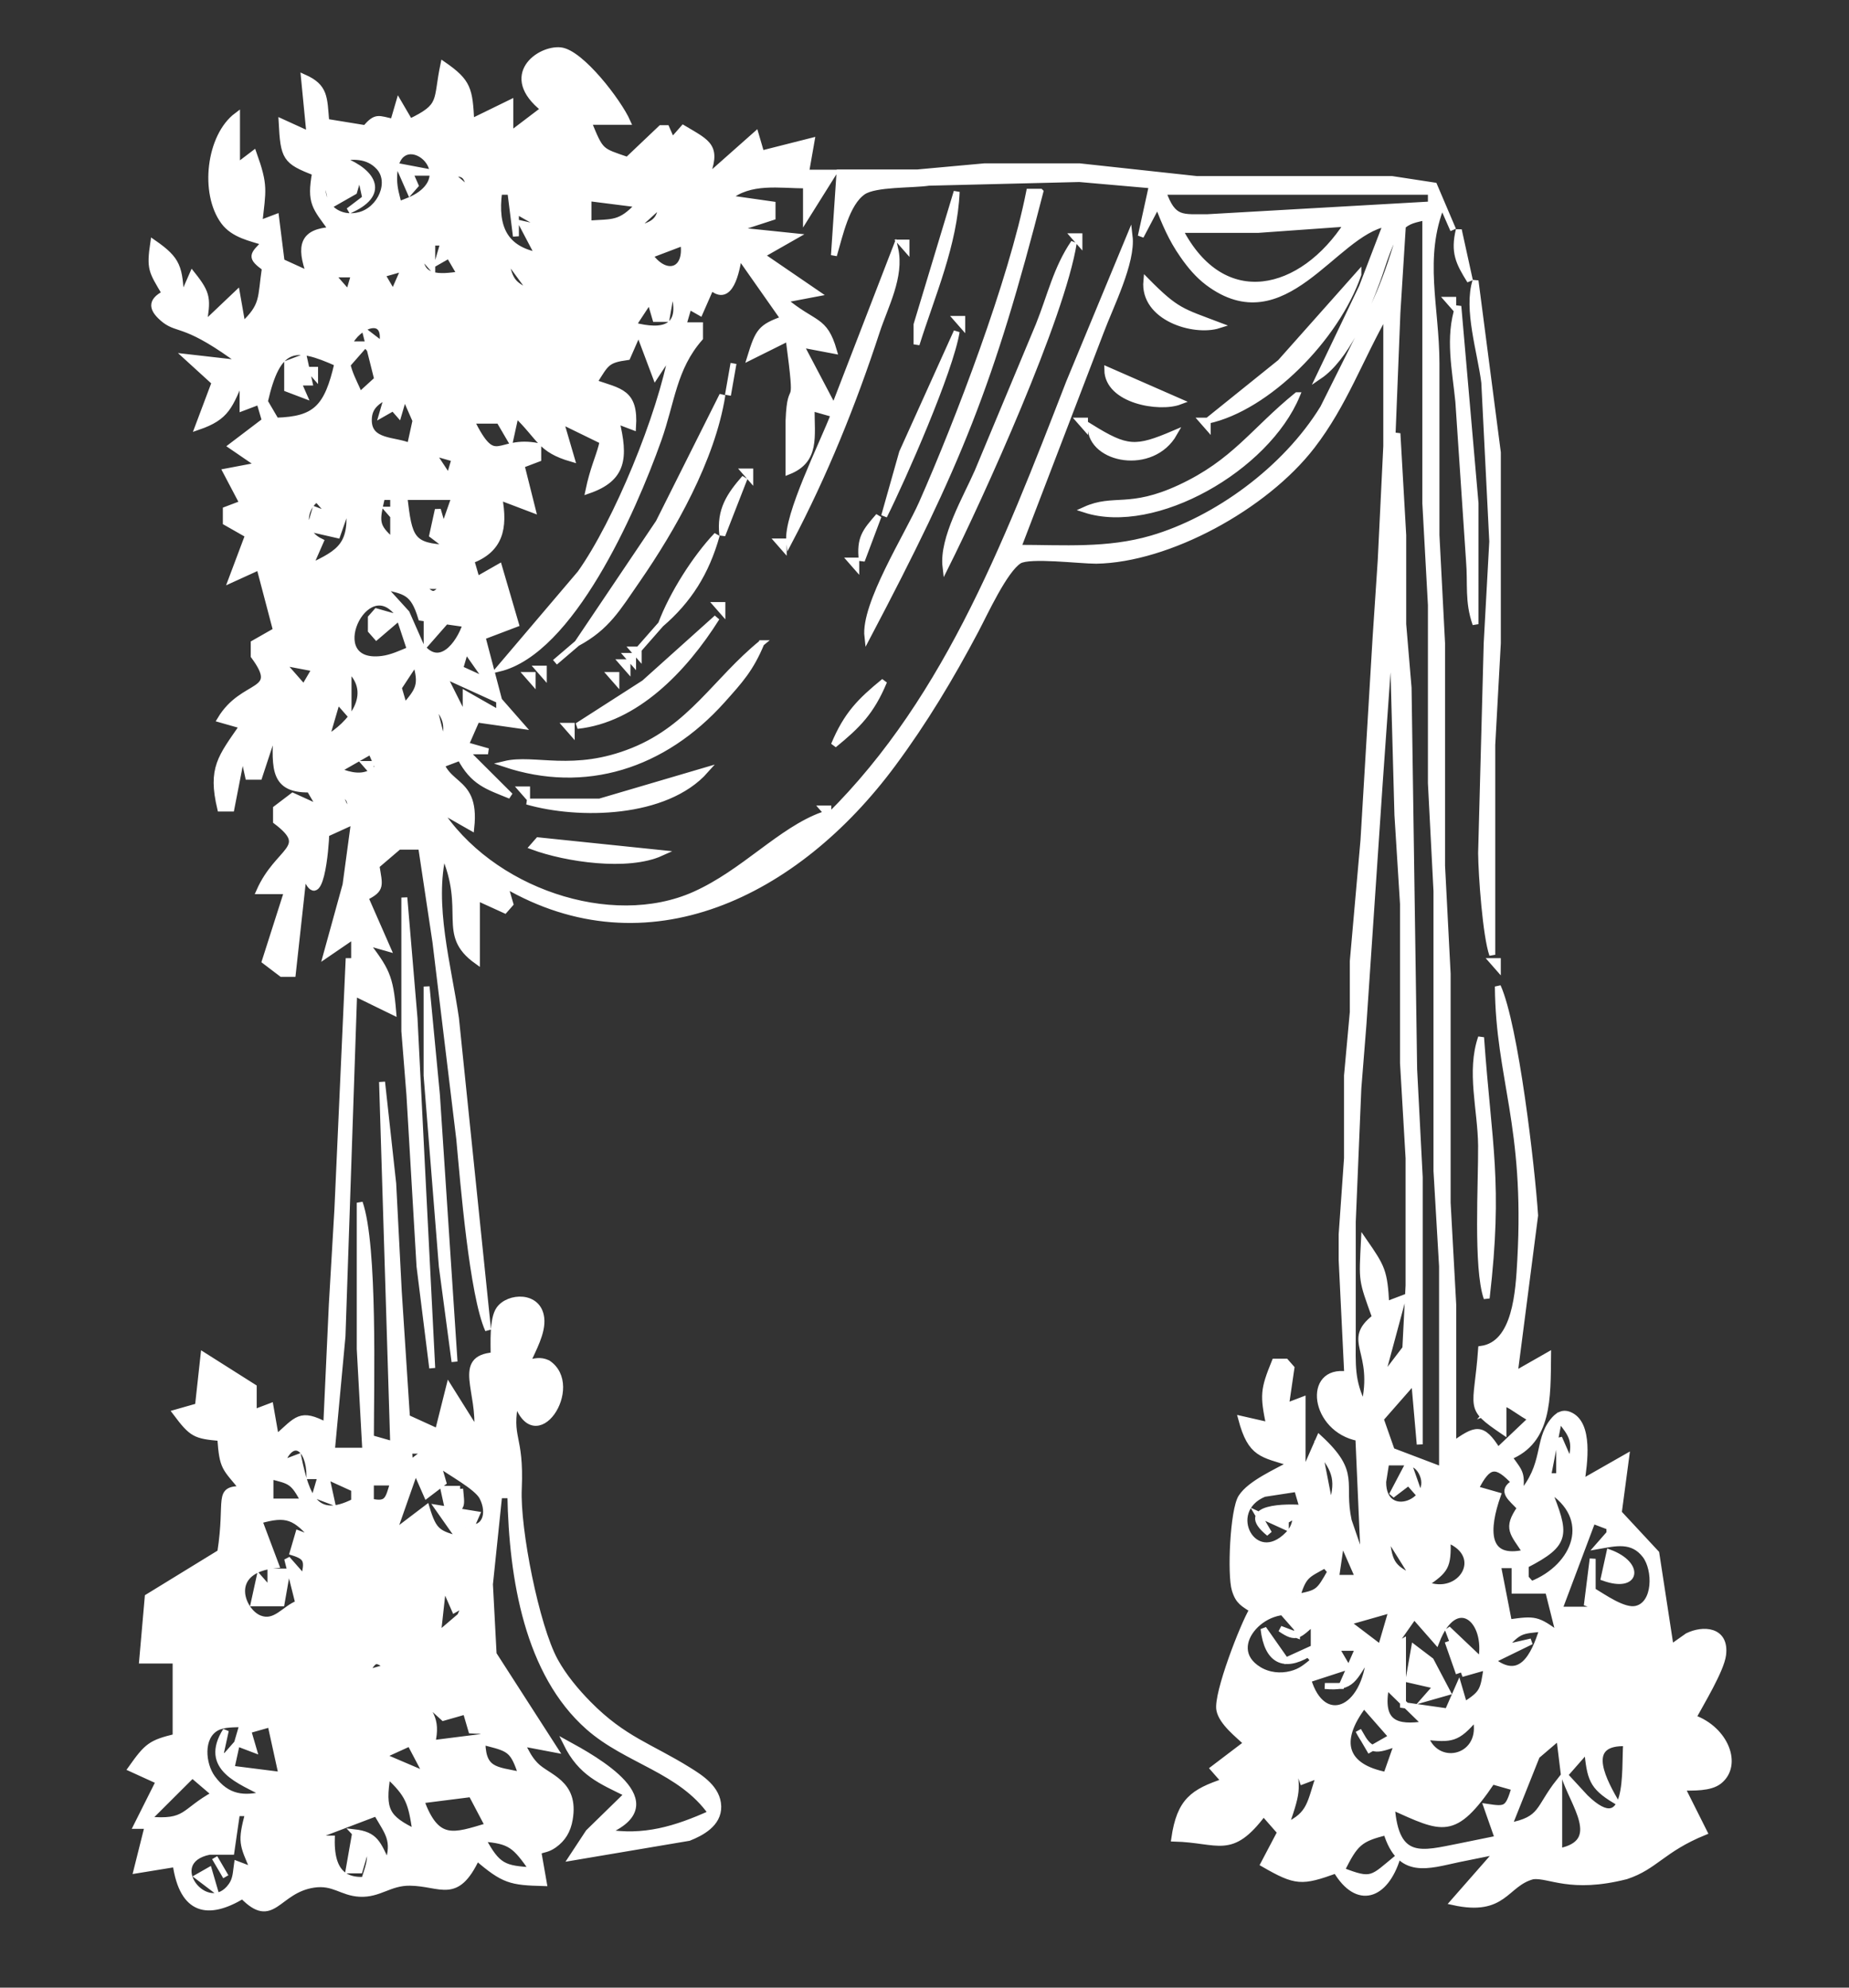 <?xml version="1.0" encoding="UTF-8" standalone="no"?>
<svg xmlns:inkscape="http://www.inkscape.org/namespaces/inkscape" xmlns:sodipodi="http://sodipodi.sourceforge.net/DTD/sodipodi-0.dtd" xmlns="http://www.w3.org/2000/svg" xmlns:svg="http://www.w3.org/2000/svg" width="80mm" height="86mm" viewBox="0 0 302.4 325.08" version="1.1" id="svg1" sodipodi:docname="Icon -White FZ.svg" inkscape:version="1.4 (e7c3feb100, 2024-10-09)">
  <rect x="0" y="0" width="302.4" height="325.08" fill="#333333" stroke="none"/>
  <defs id="defs1"></defs>
  <path id="Auswahl" fill="none" stroke="#000000" stroke-width="0.974" d="M 102.627,19.922 C 101.158,16.605 94.999,8.587 91.678,8.234 c -3.476,-0.374 -9.727,4.108 -2.737,9.609 l -5.475,4.16 v -5.2 l -6.387,3.12 c -0.274,-5.324 -0.465,-6.52 -4.562,-9.359 -1.268,6.042 0.009,6.718 -5.475,9.359 l -1.825,-3.12 -0.912,3.12 c -2.464,-0.51 -2.765,-1.03 -4.562,1.04 l -6.387,-1.04 c -0.338,-3.993 -0.146,-5.72 -3.65,-7.28 l 0.912,9.359 -4.562,-2.08 c 0.31,5.907 0.593,6.437 5.475,8.319 -0.885,4.971 -0.036,5.564 2.737,9.359 -4.754,0.291 -5.365,2.558 -3.65,7.28 l -4.562,-2.08 -0.912,-7.28 -2.737,1.04 c 0.593,-5.532 0.995,-6.104 -0.912,-11.439 l -2.737,2.08 v -8.319 c -4.544,3.39 -5.612,12.708 -2.172,17.367 1.606,2.184 4.434,2.704 6.734,3.432 -2.071,2.049 -2.454,2.361 0,4.16 -0.739,4.971 -0.146,6.094 -3.65,9.359 l -0.912,-5.2 -5.475,5.2 c 0.693,-4.285 0.785,-5.044 -1.825,-8.319 l -1.825,4.16 c -0.274,-5.324 -0.465,-6.52 -4.562,-9.359 -0.648,4.368 -0.265,4.648 1.898,8.319 -2.482,1.279 -2.181,2.631 0,4.378 2.372,1.768 3.495,0.208 12.701,7.061 l -9.124,-1.04 4.562,4.16 -2.737,7.28 c 4.809,-1.653 5.164,-3.442 7.3,-8.319 v 5.2 l 2.737,-1.04 0.912,3.12 -5.475,4.16 4.562,3.12 -5.475,1.04 2.737,5.2 -2.737,1.04 v 2.08 l 3.65,2.08 -2.737,7.28 4.562,-2.08 2.737,10.399 -3.65,2.08 v 2.08 c 4.717,6.396 -1.688,4.066 -5.475,10.399 l 3.65,1.04 c -3.549,5.148 -5.219,6.905 -3.65,13.519 h 1.825 l 1.825,-9.359 0.912,4.16 h 1.825 l 2.737,-8.319 c 0.009,6.021 -1.104,10.534 5.475,10.399 l 1.825,3.12 -4.562,-2.08 -2.737,2.08 v 2.08 c 5.903,4.461 0.338,4.503 -2.737,11.439 h 4.562 l -3.65,11.439 2.737,2.08 h 1.825 l 1.825,-16.639 c 2.692,7.727 3.632,-4.368 3.65,-6.24 l 4.562,-2.08 -1.405,10.399 -3.157,11.439 4.562,-3.12 v 6.24 -2.08 h -0.912 l -1.825,40.557 -0.912,15.599 -0.912,19.759 c -4.307,-2.257 -4.681,-1.04 -8.212,2.08 l -0.912,-5.2 -2.737,1.04 v -4.16 l -8.212,-5.2 -0.912,8.319 -3.65,1.04 c 2.701,3.598 3.194,3.785 7.3,4.16 0.365,5.044 0.739,4.721 3.65,8.319 -4.407,0.052 -2.254,1.508 -3.65,10.399 l -11.862,7.28 -0.912,10.399 h 5.475 v 12.479 c -4.097,0.998 -4.663,1.487 -7.3,5.2 l 4.562,2.08 -3.65,7.28 h 1.825 l -1.825,7.28 6.387,-1.04 c 1.131,7.841 5.338,8.569 10.949,5.2 5.009,5.168 5.593,-0.915 11.634,-1.82 3.276,-0.489 4.59,1.342 7.528,1.487 3.221,0.166 4.854,-1.851 8.212,-1.809 5.11,0.062 7.591,3.057 10.949,-4.097 4.416,3.785 5.52,4.014 10.949,4.16 l -0.912,-5.2 c 0.976,-0.343 1.56,-0.302 2.61,-1.04 1.405,-1.009 2.217,-2.319 2.537,-4.181 1.058,-6.094 -3.641,-6.832 -5.621,-8.902 -1.086,-1.134 -1.515,-2.194 -2.263,-3.557 l 5.475,1.04 -10.037,-15.599 -0.602,-11.439 1.515,-14.559 h 1.825 c 0.265,13.644 2.819,29.149 12.774,37.926 6.305,5.564 15.074,6.968 20.074,14.07 -5.785,2.621 -11.059,4.212 -17.336,3.12 11.497,-4.763 -1.697,-11.99 -6.387,-14.559 2.427,4.929 5.657,6.156 10.037,8.319 l -6.387,6.24 -2.737,4.16 19.161,-3.234 c 1.998,-0.801 4.863,-2.267 4.799,-5.148 -0.073,-2.922 -2.865,-4.69 -4.818,-5.907 -6.323,-3.941 -10.639,-5.012 -16.406,-10.857 -2.016,-2.049 -4.051,-4.472 -5.484,-7.092 -3.057,-5.616 -6.205,-21.443 -5.913,-28.078 0.392,-9.027 -1.779,-8.028 -0.465,-14.559 3.029,9.838 10.931,-2.288 5.192,-6.032 -1.287,-0.572 -2.089,-0.25 -3.367,0 0.958,-2.173 2.591,-5.002 2.318,-7.332 -0.438,-3.9 -5.338,-3.64 -6.889,-1.466 -1.141,1.601 -0.894,5.532 -0.903,7.55 -6.296,0.478 -2.062,5.99 -2.737,12.479 l -4.562,-7.28 -1.825,7.28 -4.562,-2.08 v 5.2 h 2.737 l -2.737,2.08 -1.825,-28.078 -0.912,-17.679 -1.825,-16.639 1.825,59.276 -3.65,-1.04 c 0,-8.663 0.63,-31.437 -1.825,-38.477 v 23.918 l 0.912,16.639 h -5.475 l 1.743,-18.719 1.907,-56.156 6.387,3.12 c -0.484,-5.917 -1.168,-6.936 -4.562,-11.439 l 3.65,1.04 -3.65,-8.319 c 2.783,-1.362 2.327,-1.976 1.825,-5.2 l 3.65,-3.12 h 3.65 l 2.345,15.599 3.896,32.238 c 0.666,7.186 2.135,25.447 4.708,31.198 l -5.247,-50.957 c -1.241,-8.631 -4.124,-18.552 -2.053,-27.038 4.197,9.588 -0.712,13.249 5.475,17.679 v -10.399 l 4.562,2.08 0.912,-1.04 -0.912,-3.12 c 23.231,13.561 47.657,1.601 63.469,-19.759 5.128,-6.916 9.444,-14.101 13.541,-21.839 1.506,-2.849 4.736,-9.921 7.126,-11.408 1.725,-1.019 9.845,0 12.583,0 11.761,-0.187 27.592,-8.746 35.311,-18.76 5.283,-6.853 7.847,-14.32 12.135,-21.828 v 21.839 l -0.912,18.719 -0.83,12.479 -1.989,33.278 -1.743,19.759 v 8.319 l -0.949,10.399 v 13.519 l -0.876,12.479 v 4.16 l 0.912,18.719 c -6.798,-1.03 -5.566,8.995 1.825,10.399 l 0.912,20.799 -2.491,-7.28 c -1.36,-6.281 1.515,-7.685 -4.809,-13.519 l -2.737,6.24 V 228.948 l -2.737,1.04 0.912,-6.24 -0.912,-1.04 h -1.825 c -1.88,4.648 -1.925,5.428 -0.912,10.399 l -4.562,-1.04 c 1.579,5.896 3.394,5.751 8.212,7.28 -2.363,1.352 -6.706,3.203 -8.203,5.512 -1.369,2.101 -1.807,12.75 -1.068,15.141 0.611,2.028 1.46,2.288 2.883,3.265 -1.469,2.371 -5.903,13.779 -5.402,16.389 0.392,2.059 3.102,4.129 4.489,5.449 l -5.475,4.16 1.825,2.08 c -5.101,1.716 -7.318,3.141 -8.212,9.359 7.363,0.187 9.243,2.974 14.599,-4.16 l 2.737,3.12 -2.737,5.2 c 5.32,3.068 6.232,3.057 11.862,1.04 3.467,5.865 8.048,4.337 10.037,-2.08 -4.197,3.453 -4.079,4.056 -9.124,2.08 2.217,-4.43 2.911,-5.168 7.3,-6.24 2.226,7.238 6.834,5.47 11.862,4.409 l 6.387,-1.29 -7.3,8.319 c 8.422,1.861 8.467,-3.037 13.03,-4.233 2.71,-0.302 6.086,2.329 15.256,0 4.781,-1.581 5.913,-4.399 12.774,-7.207 l -3.65,-7.28 c 1.779,-0.031 4.58,0.135 6.086,-1.061 3.312,-2.621 1.104,-8.475 -4.261,-10.379 1.277,-2.371 4.59,-7.81 4.9,-10.285 0.52,-4.191 -3.33,-4.316 -5.812,-3.089 l -2.737,1.934 -2.372,-15.464 -6.141,-6.604 1.214,-9.131 -7.3,4.16 c 0.447,-3.016 1.478,-9.703 -2.026,-11.086 -1.122,-0.447 -1.953,0.156 -2.683,1.071 -2.61,3.276 -0.967,7.124 -5.329,12.094 0.255,-3.64 0.228,-3.442 -1.825,-6.24 6.542,-2.631 6.314,-9.609 6.387,-16.639 l -5.475,3.12 3.358,-25.998 c -0.529,-7.976 -3.203,-30.99 -6.095,-37.437 0.119,14.985 4.9,22.629 3.668,44.717 -0.283,5.189 -0.73,13.779 -6.405,14.559 -0.712,10.046 -2.409,9.391 3.65,13.519 v -4.16 l -2.737,1.04 c 2.655,-3.151 3.595,-0.905 7.3,1.04 l -5.475,5.2 c -2.61,-4.222 -3.659,-3.557 -7.3,-1.04 v -22.878 l -0.912,-16.639 V 159.273 l -0.912,-17.679 V 105.197 L 234.931,87.518 V 59.44 c -0.009,-9.255 -2.628,-17.284 0.912,-25.998 l 1.825,4.16 -3.093,-7.259 -6.944,-1.061 h -14.599 -17.336 l -19.161,-2.08 h -15.511 l -10.949,0.998 h -12.774 l -0.912,13.561 c 0.967,-3.286 2.053,-8.517 4.763,-10.379 1.989,-1.362 7.947,-1.082 10.749,-1.498 l 24.636,-0.603 11.862,1.04 -1.825,8.319 2.737,-5.2 c 1.214,3.089 2.254,5.616 4.133,8.299 1.186,1.716 2.491,3.265 4.088,4.472 12.5,9.391 20.603,-8.07 29.189,-9.651 l -3.987,10.399 -6.962,14.559 c 4.288,-2.912 7.555,-10.41 9.471,-15.599 0.922,-2.465 2.053,-6.884 3.768,-8.59 1.332,-1.331 2.482,-1.404 4.097,-1.809 v 46.797 l 0.912,16.639 V 128.075 l 0.912,17.679 v 45.757 l 0.912,15.599 v 33.278 l -8.212,-3.12 -1.825,-5.2 5.475,-6.24 0.912,10.399 v -43.677 l -0.912,-17.679 -0.912,-62.396 -0.876,-10.399 V 87.518 l -0.949,-16.639 -0.912,3.12 0.912,-22.878 0.912,-14.559 c -3.075,10.482 -4.197,12.396 -8.915,21.839 l -4.152,8.319 c -6.186,10.098 -17.564,18.282 -27.994,21.339 -7.272,2.132 -14.453,1.539 -21.899,1.539 l 13.55,-35.358 c 1.551,-4.16 5.201,-11.346 4.699,-15.599 l -9.909,23.918 C 164.381,89.514 154.144,116.189 133.65,135.355 l 0.912,-2.08 c -6.962,2.527 -12.875,9.422 -20.986,13.041 -13.65,6.084 -33.432,-0.603 -41.972,-14.081 l 5.475,3.12 c 0.967,-8.985 -5.402,-5.959 -5.475,-13.519 l 0.912,3.12 2.737,-1.04 c 2.153,4.077 4.434,4.7 8.212,6.24 l -7.3,-7.28 h 3.65 l -3.65,-1.04 1.825,-4.16 7.3,1.04 -3.65,-4.16 v 1.04 l 1.825,2.08 -7.3,-4.16 v 4.16 l -3.65,-7.28 9.124,4.16 -2.737,-10.399 5.475,-2.08 -2.737,-9.359 -3.65,2.08 -0.912,-3.12 c 4.653,-1.789 5.548,-5.168 4.562,-10.399 l 5.475,2.08 -1.825,-7.28 2.737,-1.04 v -2.08 c -6.807,-1.373 -6.862,4.056 -10.949,-4.16 h 4.562 l 1.825,3.12 0.912,-4.16 c 4.042,3.889 3.887,5.761 9.124,7.28 l -1.825,-6.24 6.387,3.12 v -6.24 c 1.843,6.905 -0.392,7.675 -1.825,14.559 5.73,-1.986 6.049,-5.376 4.562,-11.439 l 2.737,1.04 c 0.383,-5.772 -2.117,-5.792 -6.387,-7.28 2.007,-3.161 2.026,-3.681 5.475,-4.16 l 1.825,-4.16 2.737,7.28 2.737,-4.16 c -1.88,10.524 -9.106,28.089 -15.028,36.398 l -13.258,15.599 c 11.734,-2.849 21.798,-25.478 26.05,-37.437 2.235,-6.292 2.454,-11.678 6.798,-16.639 v -2.08 h -2.737 l 0.912,-3.12 1.825,1.04 1.825,-4.16 c 3.102,2.808 4.179,-2.537 4.562,-5.2 l 7.3,10.399 c -3.777,1.342 -4.17,2.017 -5.475,6.24 l 6.268,-3.12 c 1.788,13.55 0.31,5.74 0,13.519 v 8.319 c 4.617,-1.851 3.759,-5.626 3.768,-10.399 l 3.65,1.04 c -1.779,4.7 -7.783,16.576 -7.3,20.799 5.748,-10.919 10.402,-22.379 14.307,-34.318 1.378,-4.201 4.024,-9.006 3.029,-13.519 l -10.037,25.998 -5.475,-10.399 5.475,1.04 c -1.551,-5.345 -3.13,-4.077 -8.212,-8.319 l 5.475,-1.04 -9.124,-6.24 5.475,-3.12 -10.037,-1.04 6.387,-2.08 v -2.08 l -7.3,-1.04 c 3.613,-3.026 8.449,-2.08 12.774,-2.08 v 5.2 l 4.562,-7.28 h -4.562 l 0.912,-5.2 -8.212,2.08 -0.912,-3.12 -8.212,7.28 c 2.162,-5.356 0.511,-5.844 -3.65,-8.319 l -1.825,2.08 -0.912,-2.08 h -0.912 l -5.475,5.2 c -4.498,-1.549 -4.334,-1.238 -6.387,-6.24 z m -37.41,13.519 c -0.365,-1.487 -0.73,-2.527 -0.757,-4.139 -0.137,-9.359 10.676,-2.142 4.27,2.485 -1.095,0.79 -2.308,1.175 -3.513,1.653 z m -9.827,-7.508 c 2.217,-0.447 4.726,-0.593 6.551,1.362 2.308,2.465 0.283,7.009 -3.148,7.883 -5.356,1.352 -8.632,-5.085 -3.403,-9.245 z m 1.615,8.548 c 6.195,-2.631 4.206,-6.26 -0.912,-8.319 l -2.737,3.12 0.912,4.16 3.65,-2.08 0.912,-3.12 0.912,4.16 z m 37.41,-9.359 h 0.912 l -0.912,1.04 z m -23.723,3.12 -5.475,-1.04 1.825,4.16 0.912,-1.04 -0.912,-2.08 z m 2.737,0 c 2.774,0.208 2.673,0.135 3.65,3.12 z m 14.599,0 h 0.912 l -0.912,1.04 z m 68.433,3.12 -6.56,21.724 v 3.234 c 2.564,-8.163 6.186,-16.285 6.56,-24.958 z m 13.687,0 h -1.825 c -2.892,14.611 -11.561,37.375 -17.564,50.957 -2.318,5.241 -9.508,16.556 -8.896,21.839 14.855,-28.224 20.211,-41.285 28.286,-72.795 z m -88.507,0 h 1.825 l 0.912,7.28 v -4.16 l 5.475,3.12 -4.562,-1.04 2.737,5.2 c -5.31,-1.009 -7.199,-4.378 -6.387,-10.399 z m 108.58,0 h 43.797 v 2.08 l -36.498,2.08 c -4.197,-0.031 -5.639,0.551 -7.3,-4.16 z m -93.981,1.04 8.212,1.04 c -3.038,3.297 -4.197,2.829 -8.212,3.12 z m 11.862,1.04 c 0,3.234 -2.172,3.473 -4.562,4.16 z m 84.857,4.16 H 205.733 l 14.599,-1.04 c -7.336,11.418 -20.284,14.746 -27.373,1.04 z m 45.622,0 c -0.867,3.661 -0.046,5.324 1.825,8.319 z m -145.078,0 h 0.912 l -0.912,1.04 z m 22.811,0 h 0.912 l -0.912,1.04 z m 60.221,1.04 h -0.912 l 0.912,1.04 z m -28.286,1.04 h -0.912 l 0.912,1.04 z m 27.373,0 c -2.892,4.253 -3.814,8.694 -5.757,13.519 l -9.982,23.918 c -1.861,4.264 -5.803,10.919 -5.247,15.599 5.758,-11.533 19.043,-40.796 20.986,-53.036 z m -123.179,0 h 0.912 l -0.912,1.04 z m 18.249,0 h 1.825 l -0.912,3.12 1.825,-1.04 1.825,3.12 c -3.175,0.437 -7.227,0.998 -6.387,-4.16 v 1.04 l 1.825,2.08 z m 41.06,0 c 0.757,4.763 -2.892,5.792 -5.475,2.08 z m -29.198,2.08 4.562,6.24 c -3.513,-1.539 -3.741,-2.09 -4.562,-6.24 z m -20.074,3.12 3.65,-1.04 -1.825,4.16 z m 159.677,0 -12.774,14.372 -11.862,9.547 c 9.736,-2.08 21.059,-13.498 24.636,-23.918 z m -167.889,0 h 3.65 l -0.912,3.12 z m 133.216,1.04 c -0.566,6.042 7.756,8.59 11.862,7.28 -6.077,-2.309 -6.907,-2.267 -11.862,-7.28 z m 53.834,0 c -1.487,4.638 0.803,11.626 1.433,16.639 l 1.305,25.998 -0.912,16.639 -0.912,34.318 c 0.036,3.619 0.739,13.529 1.825,16.639 v -34.318 l 0.912,-16.639 V 73.999 Z m -131.391,1.04 c 2.308,6.905 -1.524,7.519 -6.387,6.24 l 2.737,-4.16 0.912,3.12 h 1.825 z m -61.133,1.04 3.65,2.08 z m 188.875,1.04 h -0.912 l 0.912,1.04 z m -150.553,0 h 0.912 l -0.912,1.04 z m 151.392,1.04 c -1.697,5.085 -0.52,10.347 0,15.599 l 1.743,25.998 c 0.328,3.9 -0.246,6.624 1.068,10.399 V 82.318 Z m -81.134,2.08 h -0.912 l 0.912,1.04 z m -98.543,12.479 c -1.031,-2.6 -2.975,-5.356 -1.752,-8.299 1.323,-3.141 6.396,-5.168 5.402,0 l -2.737,-2.101 1.825,7.28 1.825,-1.04 z m 9.124,-12.479 2.737,3.12 z m 88.507,2.08 -8.924,19.759 -2.938,10.399 c 3.111,-6.219 10.803,-23.7 11.862,-30.158 z m -59.309,0 h 0.912 l -0.912,1.04 z m -37.41,2.08 h -1.825 l -0.912,3.12 z m -16.424,9.359 c 2.126,-9.297 4.854,-9.38 11.862,-6.24 -1.661,7.269 -3.577,9.172 -10.037,9.359 z m 18.249,-8.319 h -0.912 l 0.912,1.04 z m -11.862,1.04 -2.737,1.04 v 4.16 l 2.737,1.04 -0.912,-2.08 h 1.825 z m -6.387,0 h 0.912 l -0.912,1.04 z m 76.645,1.04 -0.912,5.2 z m -68.433,1.04 h -0.912 l 0.912,1.04 z m 28.286,-1.04 h 0.912 l -0.912,1.04 z m 8.212,0 h 0.912 l -0.912,1.04 z m 93.069,1.04 c 0.073,5.033 8.486,6.479 11.862,5.2 z m -62.958,4.16 -10.42,20.799 -13.303,19.759 c 4.882,-2.641 6.579,-5.678 9.845,-10.399 5.712,-8.267 12.218,-19.675 13.878,-30.158 z m 93.981,0 c -7.172,5.834 -10.228,10.982 -19.161,15.131 -8.276,3.837 -10.785,1.446 -15.511,3.588 11.442,3.702 29.709,-6.76 34.673,-18.719 z m -145.078,8.319 c -2.436,-1.113 -6.725,-0.489 -6.725,-4.243 0,-2.381 1.579,-3.109 3.075,-4.077 l -0.912,3.12 1.825,-1.04 0.912,1.04 0.912,-3.12 1.825,4.16 z m 9.124,-8.319 h 0.912 l -0.912,1.04 z m 101.281,4.16 h -0.912 l 0.912,1.04 z m 20.074,0 h -0.912 l 0.912,1.04 z m -144.165,0 h 0.912 l -0.912,1.04 z m 125.004,1.04 c 0.073,5.439 10.092,7.352 13.687,1.04 -6.305,2.693 -7.728,2.652 -13.687,-1.04 z m -123.179,4.16 h 0.912 l -0.912,1.04 z m 15.511,0 3.65,1.04 -0.912,3.12 z m 52.009,3.12 h -0.912 l 0.912,1.04 z m -0.912,1.04 c -2.454,2.808 -4.133,5.252 -3.65,9.359 z m -40.147,1.04 h 0.912 l -0.912,1.04 z m -29.198,9.359 c -4.681,-2.236 -1.871,-8.923 2.737,-7.28 l -2.737,1.04 1.825,2.08 -2.737,-1.04 -0.912,3.12 4.562,1.04 1.825,-5.2 c 0.757,6.822 -1.323,7.987 -6.387,10.399 z m 13.687,-7.28 h 8.212 l -1.825,5.2 -0.912,-3.12 -0.912,4.16 2.737,2.08 c -6.223,-0.229 -6.487,-1.549 -7.3,-8.319 z m -3.65,0 h 1.825 v 7.28 c -2.984,-2.558 -2.737,-3.265 -1.825,-7.28 z m 1.825,2.08 h -0.912 l 0.912,1.04 z m 79.382,1.04 c -2.19,2.537 -3.157,3.609 -2.737,7.28 z m -26.461,3.12 c -3.467,3.65 -7.281,9.619 -9.124,14.559 4.517,-3.879 7.409,-8.413 9.124,-14.559 z m 10.949,1.04 h -0.912 l 0.912,1.04 z m 11.862,3.12 h -0.912 l 0.912,1.04 z m -91.244,1.04 h 0.912 l -0.912,1.04 z m 13.687,3.12 c 3.768,0.926 5.064,0.842 6.387,5.2 l 7.3,1.04 c -1.104,3.401 -4.298,7.477 -7.3,3.536 l -2.354,-5.345 z m 6.387,0 h 3.65 c -1.679,1.934 -1.779,1.508 -3.65,0 z m -1.825,10.399 c -1.478,0.614 -2.975,1.331 -4.562,1.529 -10.055,1.279 -2.683,-14.621 2.664,-7.269 z m 51.097,-7.28 h -0.912 l 0.912,1.04 z m -52.922,2.08 -3.65,-1.04 -0.912,1.04 v 2.08 l 0.912,1.04 z m 52.009,0 -11.862,10.649 -10.949,7.03 c 9.508,-0.988 17.446,-9.141 22.811,-17.679 z m 110.405,-1.04 0.912,33.278 0.912,14.559 v 25.998 l 0.912,15.599 v 20.799 l -0.529,10.306 -4.033,5.293 3.65,-13.519 -2.737,1.04 c -0.283,-5.47 -0.666,-6.084 -3.65,-10.399 -0.328,6.697 -0.447,6.198 1.825,12.479 -5.091,3.952 0.365,5.366 -1.825,14.559 -2.126,-4.181 -1.816,-6.76 -1.825,-11.439 v -18.719 l 0.912,-21.839 0.83,-10.399 2.664,-39.517 z M 69.779,102.077 v 3.12 l 2.737,-3.12 z m 38.322,0 -3.65,4.16 z m -59.309,3.12 h 3.65 z m 45.622,0 -3.65,3.12 z m 30.111,0 c -7.436,6.063 -11.479,13.727 -20.986,17.575 -9.772,3.952 -16.123,1.009 -20.986,2.184 13.084,4.368 25.941,0.354 35.585,-10.41 2.911,-3.255 4.626,-5.116 6.387,-9.349 z m -20.074,1.04 h -0.912 l 0.912,1.04 z m -28.286,0 3.65,5.2 -4.562,-2.08 z m 27.373,1.04 h -0.912 l 0.912,1.04 z m -57.484,1.04 5.475,1.04 -1.825,3.12 z m 4.562,-1.04 h 0.912 l -0.912,1.04 z m 52.009,1.04 h -0.912 l 0.912,1.04 z m -34.673,0 c 1.141,3.733 0.52,4.565 -1.825,7.28 l -0.912,-3.12 z m 20.986,1.04 h -0.912 l 0.912,1.04 z m -31.935,0 c 4.553,4.181 0.246,9.214 -3.65,11.439 l 1.825,-6.24 1.825,2.08 z m 30.111,1.04 h -0.912 l 0.912,1.04 z m 13.687,0 h -0.912 l 0.912,1.04 z m 43.797,1.04 c -3.896,3.182 -6.132,5.397 -8.212,10.399 3.896,-3.182 6.132,-5.397 8.212,-10.399 z m -93.981,2.08 h 0.912 l -0.912,1.04 z m 20.074,1.04 c 2.19,2.704 2.838,3.65 1.825,7.28 z m 22.811,4.16 h -0.912 l 0.912,1.04 z m -31.023,6.24 1.825,-3.12 c -2.363,4.659 -4.489,6.125 -9.124,4.16 l 5.475,-3.12 0.912,2.08 z m -1.825,0 h -0.912 l 0.912,1.04 z m 54.746,1.04 -17.336,5.106 h -11.862 c 8.422,2.423 22.702,2.215 29.198,-5.106 z m -29.198,3.12 h -0.912 l 0.912,1.04 z m -31.023,0 c 1.898,1.425 2.5,1.529 1.825,4.16 z m 80.295,3.12 h -0.912 l 0.912,1.04 z m -47.447,5.2 -0.912,1.04 c 5.502,2.028 15.539,3.505 20.986,1.04 z m -36.498,2.08 h 0.912 l -0.912,1.04 z m 14.599,7.28 v 21.839 l 0.83,10.399 1.652,28.078 2.08,16.639 -1.743,-34.318 -1.15,-22.878 z m 178.838,10.399 h -0.912 l 0.912,1.04 z m -175.198,4.16 v 14.559 l 2.491,31.198 2.08,15.599 -2.883,-43.677 z m 172.46,8.319 c -1.925,5.532 -0.064,11.762 0,17.679 0.055,6.042 -0.803,20.029 0.912,24.958 2.199,-18.968 0.347,-24.865 -0.912,-42.637 z m 12.774,62.396 c 2.19,2.704 2.838,3.65 1.825,7.28 l -1.825,-4.16 v 6.24 h -1.825 z M 46.056,239.348 c 1.652,-4.461 4.526,-2.756 4.562,2.08 h 1.825 l -0.912,3.12 2.737,1.04 -0.912,-4.16 4.562,2.08 v 2.08 c -6.25,3.172 -7.747,-0.718 -9.124,-7.28 z m 169.714,-2.08 c 2.765,3.193 3.285,5.106 1.825,9.359 z m 10.949,1.913 h 3.075 c 1.077,-0.01 2.035,0.447 2.646,1.539 2.683,4.815 -6.287,8.392 -6.223,1.633 z m 3.65,0.166 -2.737,5.2 2.737,-2.08 1.825,2.08 z m -158.765,0 c 1.843,1.414 6.36,3.785 7.263,5.501 1.387,2.652 0.511,5.605 -2.701,4.898 h 0.912 l 0.912,-2.08 -6.387,-1.04 3.65,5.2 c -3.531,-1.082 -4.261,-1.154 -5.475,-5.2 l -5.475,4.16 3.65,-10.399 1.825,4.16 2.737,-2.08 z m 169.714,4.16 c 2.089,-4.16 3.358,-4.295 6.387,-1.04 -2.454,1.394 -0.538,2.548 0.912,4.16 -2.372,3.421 -1.168,4.045 0.912,7.28 -6.816,1.633 -6.487,-3.879 -4.562,-9.359 z M 44.231,241.427 c 3.294,0.822 3.714,0.822 5.475,4.16 h -5.475 z m 16.424,1.04 h 3.65 c -0.839,2.787 -0.903,3.723 -3.65,3.12 z m 14.599,1.04 h -2.737 l 0.912,4.16 c 2.363,-1.206 2.071,-1.269 1.825,-4.16 z m 136.866,4.16 c -0.42,1.394 -0.365,2.142 -1.451,3.276 -5.539,5.74 -10.694,-3.806 -3.923,-6.614 l 5.374,-0.822 0.912,3.12 c -2.199,-0.208 -11.022,-0.322 -5.475,4.16 l -1.825,-3.12 4.562,2.08 v -1.04 z m 41.06,-4.16 c 7.765,4.732 4.507,12.77 -2.737,15.599 l -0.912,-1.04 v -2.08 c 6.989,-3.598 6.606,-5.012 3.65,-12.479 z m -210.774,5.2 c 4.517,-1.3 5.903,-0.676 9.124,3.12 l -2.737,-1.04 -0.912,3.12 c 2.436,0.759 2.427,1.446 1.825,4.16 l -2.737,-3.12 1.825,7.28 c -2.245,0.801 -3.741,3.484 -6.36,2.444 -2.956,-1.175 -5.52,-7.903 2.71,-8.683 z m 192.525,-1.04 h 0.912 l -0.912,1.04 z m 25.548,1.04 2.737,1.04 v 1.04 l -1.825,2.08 c 2.737,-0.478 5.566,-1.238 7.665,1.487 1.816,2.361 1.816,8.049 -1.487,8.777 -2.016,0.447 -5.301,-1.924 -7.09,-2.985 v -5.2 l -0.912,7.28 2.737,1.04 h -7.3 z m -46.534,6.24 3.65,-5.2 z m 10.949,-4.16 h 0.912 l -0.912,1.04 z m 1.825,0 4.562,7.28 c -3.878,-1.705 -4.088,-2.683 -4.562,-7.28 z m 22.811,0 h 0.912 l -0.912,1.04 z m 1.825,0 h 0.912 l -0.912,1.04 z m -209.861,1.04 h 0.912 l -0.912,1.04 z m 177.926,0 2.737,6.24 h -3.65 z m 17.336,0 c 6.487,2.6 2.162,9.682 -3.65,7.28 3.34,-2.329 3.777,-2.766 3.65,-7.28 z m 25.548,6.24 c 5.529,1.976 6.113,-2.246 0.912,-4.16 z M 46.968,257.026 h -2.737 v 3.12 l -1.825,-2.08 -0.912,4.16 h 4.562 z m 21.899,-1.04 h 0.912 l -0.912,1.04 z m 143.253,5.2 c 1.113,-3.609 1.597,-3.536 4.562,-5.2 l 0.912,1.04 c -1.898,3.38 -1.998,3.484 -5.475,4.16 z m 32.848,-5.2 h 2.737 v 4.16 h 5.475 l 1.825,7.28 c -3.613,-2.683 -3.942,-2.673 -8.212,-2.08 z m -2.737,1.04 h 0.912 l -0.912,1.04 z m -187.05,2.08 h 0.912 l -0.912,1.04 z m 17.336,0 1.825,4.16 1.825,-1.04 -1.825,4.16 0.912,-2.08 -3.65,3.12 z m -13.687,1.04 h 0.912 l -0.912,1.04 z m 6.387,0 h 0.912 l -0.912,1.04 z M 214.857,271.585 c -1.305,1.05 -2.053,1.768 -3.686,2.194 -1.752,0.458 -3.705,0.26 -5.301,-0.718 -6.259,-3.837 1.697,-11.772 7.163,-8.756 h -2.737 l 1.825,2.08 v 1.04 l -2.737,-1.04 c 2.71,1.882 3.029,1.03 5.475,-1.04 v 4.16 l -4.562,2.08 -3.65,-5.2 c 0.602,5.262 3.33,6.479 7.3,4.16 z m 5.475,-6.24 7.3,-2.08 -1.825,6.24 z m 14.599,3.12 c 3.148,-8.101 8.595,-3.619 7.3,3.12 l -5.475,-5.2 2.737,7.28 3.65,-1.04 c -0.575,3.91 -0.593,4.274 -3.65,6.24 l -0.912,-3.12 -1.825,4.16 -7.3,-1.04 v -10.399 l -1.825,1.04 3.65,-5.2 z M 68.867,264.306 h 0.912 l -0.912,1.04 z m 177.013,5.2 c 2.555,-2.87 2.847,-2.787 6.387,-3.12 -1.442,4.752 -3.668,8.767 -8.212,5.2 l 6.387,-3.12 z m -9.124,-1.04 1.825,5.2 z m -5.475,1.04 -0.912,5.2 4.562,1.04 -1.825,2.08 3.65,-1.04 -2.737,-5.2 z m -166.976,0 h 0.912 l -0.912,1.04 z m 154.202,0 h 3.65 l -2.737,6.24 h -2.737 c 4.626,0.447 4.708,-1.29 7.3,-5.2 -0.675,9.463 -7.728,12.063 -10.037,4.16 l 6.387,-2.08 z m -158.765,4.16 c 1.551,-2.225 1.469,-2.579 3.65,-1.04 z m -10.037,-2.08 h 0.912 l -0.912,1.04 z m 1.825,1.04 h 0.912 l -0.912,1.04 z m -8.212,2.08 h 0.912 l -0.912,1.04 z m 183.4,1.04 6.387,6.24 c -4.763,0.738 -7.582,-0.104 -6.387,-6.24 z m -158.765,1.04 4.562,4.16 3.65,-1.04 0.912,3.12 c 2.172,0.146 2.099,-0.302 2.737,2.08 3.641,0.936 4.124,1.196 5.475,5.2 -4.361,-0.957 -6.551,-0.582 -6.387,-6.24 l -8.212,1.04 c 0.949,-4.129 -0.511,-5.106 -2.737,-8.319 z m 155.115,2.08 4.562,5.2 -3.65,2.08 -1.825,-3.12 c 2.016,3.817 2.838,3.286 6.387,2.08 l -1.825,5.2 c -6.752,-1.3 -8.276,-5.387 -3.65,-11.439 z m 18.249,2.08 c 1.652,6.5 -6.205,8.611 -8.212,3.12 4.261,0.416 5.174,0.478 8.212,-3.12 z M 43.319,293.424 c -3.349,0.863 -6.168,0.666 -8.577,-2.631 -1.661,-2.277 -2.035,-6.687 0.648,-8.184 1.186,-0.666 2.984,-0.572 4.279,-0.624 l -0.912,3.12 2.737,1.04 -0.912,-3.12 3.65,-1.04 1.825,8.319 -8.212,-1.04 0.912,-4.16 -1.825,2.08 h -0.912 l 0.912,-4.16 c -3.942,6.229 2.518,8.288 6.387,10.399 z m 211.686,-9.359 0.766,6.24 c 1.396,4.721 6.752,10.992 -0.766,12.479 V 291.344 c -3.513,4.441 -2.646,6.229 -8.212,7.28 l 4.562,-11.439 z m 9.124,10.399 c -2.418,-4.181 -4.854,-9.609 1.825,-9.359 -0.319,4.357 0.73,16.025 -6.652,8.871 l -3.385,-3.671 3.65,-4.16 c 0.484,4.752 0.766,6.011 4.562,8.319 z m -201.649,-7.28 4.562,-2.08 2.737,5.2 z m 209.861,-2.08 h 0.912 c -0.822,0.871 -0.912,1.423 -0.912,0 z m -61.133,1.04 1.825,5.2 2.737,-1.04 c -1.551,4.534 -1.36,6.458 -5.475,8.319 2.226,-6.416 1.798,-5.855 0.912,-12.479 z m -163.327,3.12 3.65,2.08 z m -16.424,1.04 3.65,3.12 c -5.31,2.901 -4.407,4.794 -10.949,4.16 z m 31.935,0 c 3.449,3.276 3.832,4.368 4.562,9.359 -4.708,-2.309 -5.511,-3.525 -4.562,-9.359 z m 180.663,1.04 3.65,1.04 c -1.095,3.525 -1.332,3.609 -4.562,3.12 l 1.825,5.2 -6.387,1.3 c -5.958,1.165 -10.283,2.621 -10.949,-6.5 8.358,3.733 10.137,5.064 16.424,-4.16 z m -175.188,3.12 8.212,-1.04 2.737,5.2 c -5.675,1.695 -8.385,2.839 -10.949,-4.16 z m 11.862,0 h 0.912 l -0.912,1.04 z m 143.253,0 h 0.912 l -0.912,1.04 z m 45.622,1.04 h 0.912 c -0.822,0.871 -0.912,1.423 -0.912,0 z m -230.847,1.04 h 1.825 c -1.232,4.732 -1.004,4.981 0.912,9.359 l -2.737,-1.04 c -0.192,1.269 -0.146,2.433 -0.931,3.536 -3.905,5.512 -11.378,-3.962 -3.577,-5.543 h 3.595 z m 16.424,0 h 0.912 l -0.912,1.04 z m -4.562,4.16 10.949,-4.16 c 1.907,3.307 3.093,4.368 1.825,8.319 -1.624,-3.38 -1.953,-4.794 -5.475,-5.2 2.801,2.995 3.194,3.109 1.825,7.28 h 2.737 c -5.037,1.342 -8.394,0.374 -8.212,-6.24 z m 7.3,0 -0.912,5.2 h 1.825 l 0.912,-3.12 z m 20.986,0 c 4.626,0.364 5.32,1.082 8.212,5.2 -4.672,-0.312 -5.721,-0.53 -8.212,-5.2 z m 184.313,0 h 0.912 c -0.822,0.871 -0.912,1.423 -0.912,0 z m -228.11,3.12 1.825,3.12 z m -0.912,2.08 -1.825,1.04 2.737,2.08 z" sodipodi:nodetypes="ccccccccccccccccccccccccccccccccccccccccccccccccccccccccccccccccccccccccccccccccccccccccccccccccccccccccccccccccccccccccccccccccccccccccccccccccccccccccccccccccccccccccccccccccccccccccccccccccccccccccccccccccccccccccccccccccccccccccccccccccccccccccccccccccccccccccccccccccccccccccccccccccccccccccccccccccccscccccccccccccccccccccccccccccccccccccccccccccccccccccccccccccccccccccccccccccccccccccccccccccccccccccccccccccccccccccccccccccccccccccccccccccccccccccccccccccccccccccccccccccccccccccccccccccccccccccccccccccccccccccccccccccccccccccccccccccccccccccccccccccccccccccccccccccccccccccccccccccccccccccccccccccccccccccccccccccccccccccccsccccccccccccccccccccccccccccccccccccccccccccccccccccccccccccccccccccccccccccccccccccccccccccccccccccccccccccccccccccccccccccccccccccccccccccccccccccccccccccccccccccccccccccccccccccccccccccccccccccccccccccccccccccccccccccccccccccccccccccccccccccccccccccccccccccccccccccccccccccccccccccccccccccccccccccccccccccccccccccccccccccccccccccccccccccccccccccccccccccccccccccccccccccccccccccccccccccccccccccccccccccccccccccccccccccccccccccccccccccccccccccccccccccccccccccccccccccccccccccccccccccccccccccccccccccccccccccccccccccccccccccccccccccccccccccccccccccccccccccccccccccccccccccccccccccccccccccccccccccccccccccccccccccccccccccccccccccccccccccccccccccccccccccc" style="fill:#ffffff;fill-opacity:1;stroke:#ffffff;stroke-opacity:1"></path>
</svg>
